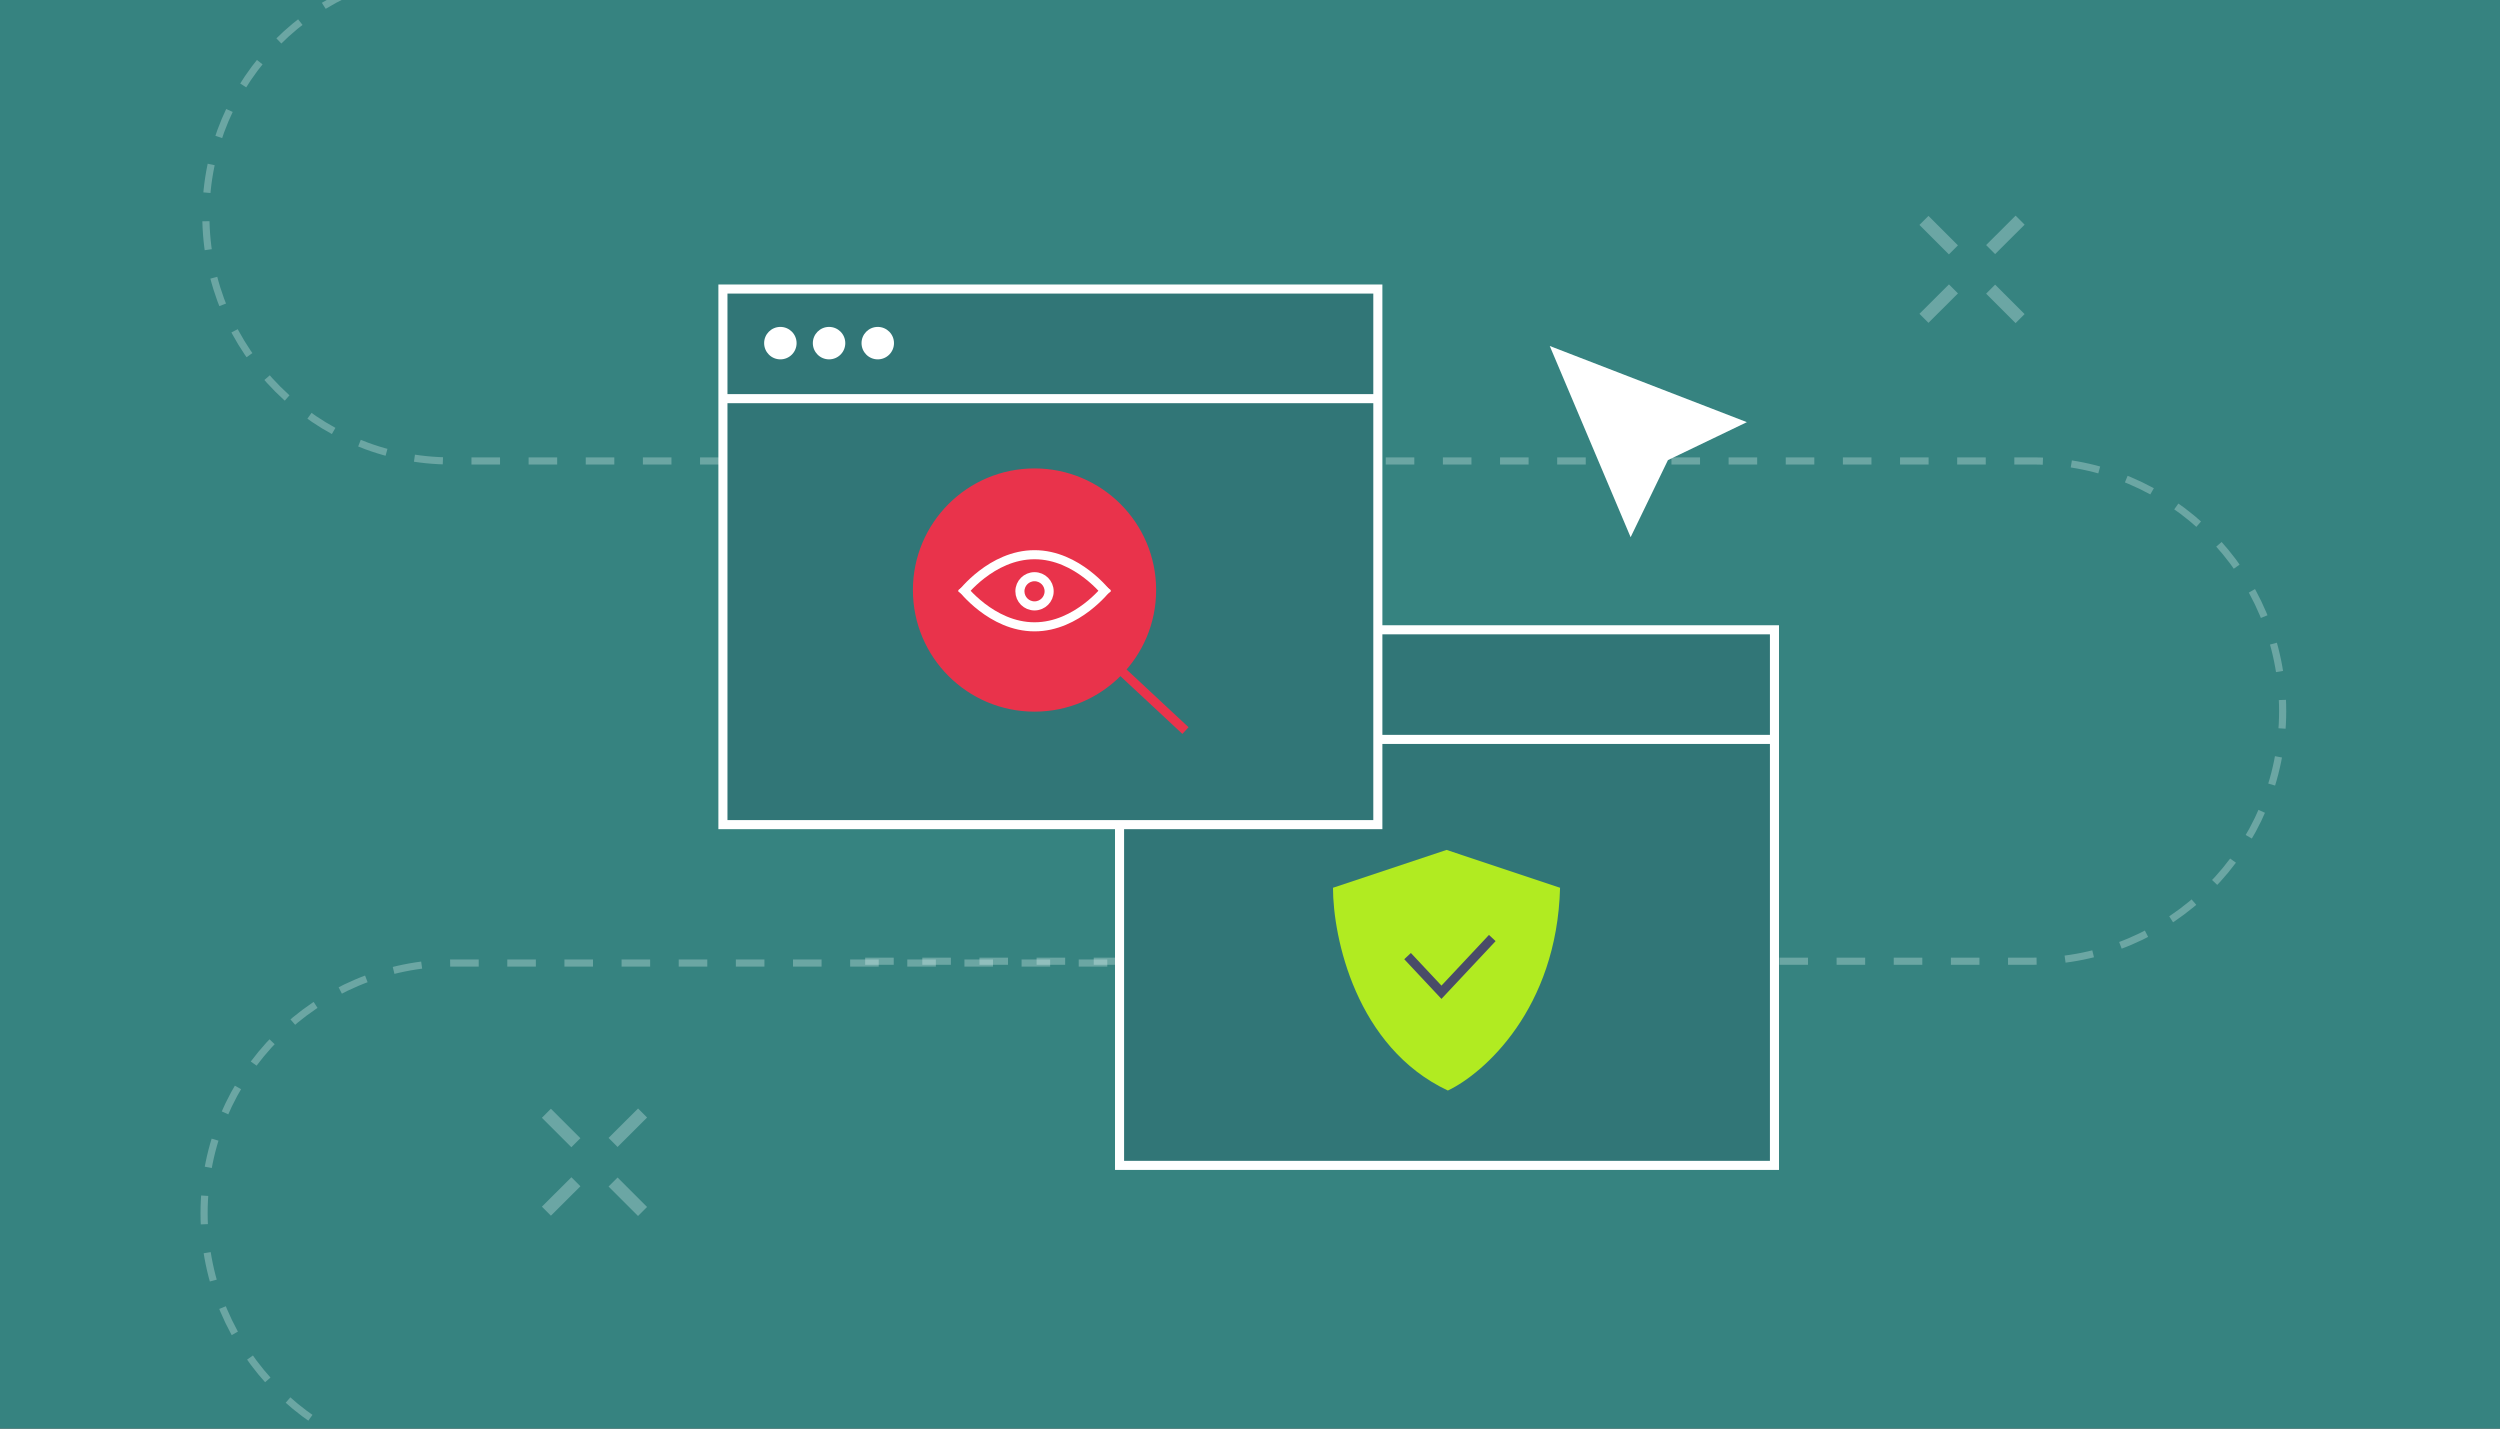 <svg width="392" height="224" viewBox="0 0 392 224" fill="none" xmlns="http://www.w3.org/2000/svg">
<rect x="0" y="0" width="392" height="224" fill="#333333" stroke="none"/>
<g clip-path="url(#clip0_1942_18210)">
<rect width="392" height="224" fill="#368380"/>
<path opacity="0.4" d="M135.658 150.72L318.698 150.72C340.36 150.72 357.92 133.159 357.92 111.498C357.92 89.836 340.36 72.276 318.698 72.276L70.758 72.276C49.507 72.276 32.28 55.048 32.28 33.798C32.28 12.547 49.507 -4.68 70.758 -4.68L235.877 -4.68" stroke="#F2FFFF" stroke-opacity="0.7" stroke-width="1.12" stroke-dasharray="4.48 4.48"/>
<path opacity="0.4" d="M254.262 151L71.222 151C49.56 151 32 168.56 32 190.222C32 211.884 49.56 229.444 71.222 229.444L319.162 229.444C340.413 229.444 357.64 246.671 357.64 267.922C357.64 289.173 340.413 306.4 319.162 306.4L154.043 306.4" stroke="#F2FFFF" stroke-opacity="0.7" stroke-width="1.12" stroke-dasharray="4.48 4.48"/>
<rect x="175.545" y="98.751" width="102.691" height="83.981" fill="#317677" stroke="white" stroke-width="1.424"/>
<path d="M175.545 115.939H278.236" stroke="white" stroke-width="1.424"/>
<circle cx="184.669" cy="107.235" r="2.545" fill="#494C68"/>
<circle cx="192.305" cy="107.235" r="2.545" fill="#494C68"/>
<circle cx="199.941" cy="107.235" r="2.545" fill="#494C68"/>
<path d="M255.682 84.232L243 54.249L273.911 66.194L261.533 72.146L255.682 84.232Z" fill="white"/>
<rect x="113.355" y="45.321" width="102.691" height="83.981" fill="#317677" stroke="white" stroke-width="1.424"/>
<path d="M113.236 62.508H215.927" stroke="white" stroke-width="1.424"/>
<circle cx="122.361" cy="53.804" r="2.545" fill="white"/>
<circle cx="129.997" cy="53.804" r="2.545" fill="white"/>
<circle cx="137.633" cy="53.804" r="2.545" fill="white"/>
<circle cx="162.371" cy="92.676" r="18.515" fill="#E9334B"/>
<circle cx="162.213" cy="92.518" r="18.357" stroke="#E9334B" stroke-width="1.424"/>
<path d="M175.607 104.978L185.882 114.553" stroke="#E9334B" stroke-width="1.424"/>
<path d="M150.803 93.149C150.803 93.149 155.46 86.978 162.213 86.978C168.966 86.978 173.624 93.149 173.624 93.149" stroke="white" stroke-width="1.424"/>
<path d="M150.803 92.115C150.803 92.115 155.46 98.286 162.213 98.286C168.966 98.286 173.624 92.115 173.624 92.115" stroke="white" stroke-width="1.424"/>
<circle cx="162.213" cy="92.716" r="2.291" stroke="white" stroke-width="1.424"/>
<path d="M209.013 139.201L226.816 133.266L244.618 139.201C244.116 158.193 232.68 168.311 227.025 170.996C212.616 164.213 209.013 146.973 209.013 139.201Z" fill="#B1EB21"/>
<path d="M220.705 149.916L226.019 155.585L233.99 147.082" stroke="#494C68" stroke-width="1.424"/>
<path d="M96.129 185.34L100.749 189.96" stroke="#6BA6A4" stroke-width="2"/>
<path d="M85.676 174.56L90.296 179.179" stroke="#6BA6A4" stroke-width="2"/>
<path d="M96.129 179.133L100.756 174.52" stroke="#6BA6A4" stroke-width="2"/>
<path d="M85.676 189.913L90.302 185.3" stroke="#6BA6A4" stroke-width="2"/>
<path d="M312.129 45.34L316.749 49.96" stroke="#6BA6A4" stroke-width="2"/>
<path d="M301.676 34.56L306.296 39.179" stroke="#6BA6A4" stroke-width="2"/>
<path d="M312.129 39.133L316.755 34.52" stroke="#6BA6A4" stroke-width="2"/>
<path d="M301.676 49.913L306.302 45.3" stroke="#6BA6A4" stroke-width="2"/>
</g>
<defs>
<clipPath id="clip0_1942_18210">
<rect width="392" height="224" fill="white"/>
</clipPath>
</defs>
</svg>
